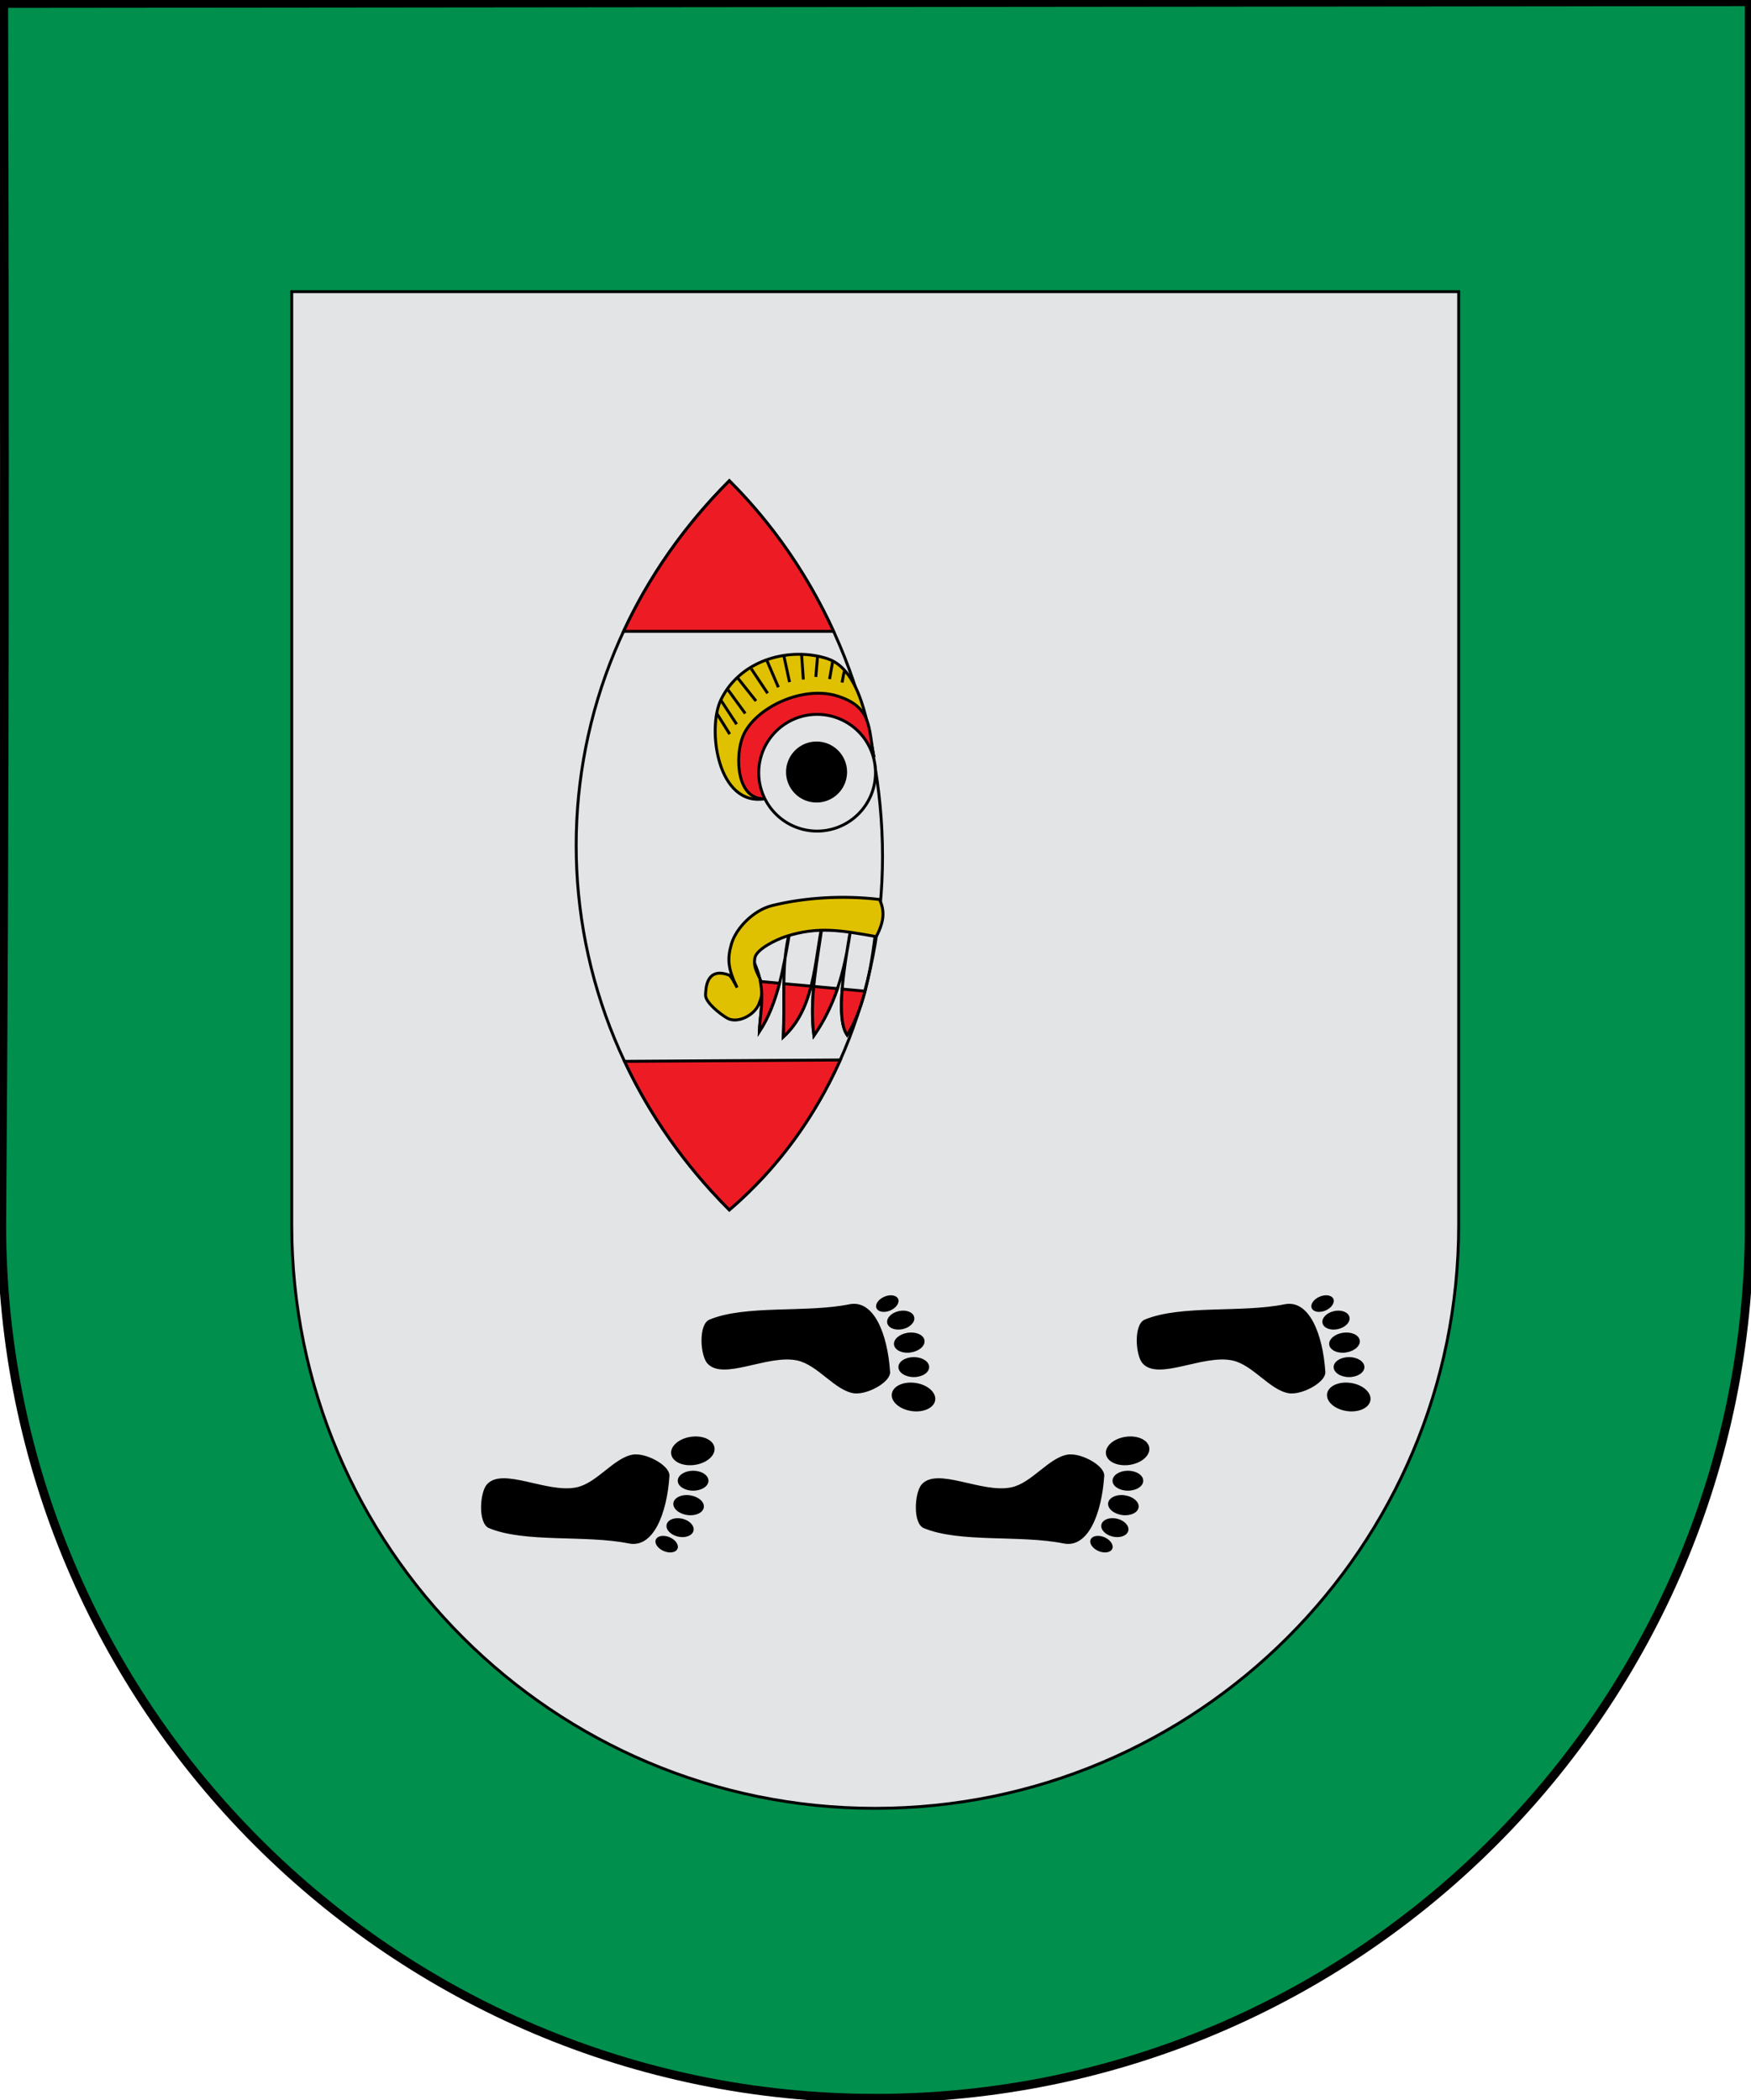 <?xml version="1.0" encoding="UTF-8" standalone="no"?>
<!-- Created with Inkscape (http://www.inkscape.org/) -->
<svg
   xmlns:dc="http://purl.org/dc/elements/1.1/"
   xmlns:cc="http://creativecommons.org/ns#"
   xmlns:rdf="http://www.w3.org/1999/02/22-rdf-syntax-ns#"
   xmlns:svg="http://www.w3.org/2000/svg"
   xmlns="http://www.w3.org/2000/svg"
   xmlns:sodipodi="http://sodipodi.sourceforge.net/DTD/sodipodi-0.dtd"
   xmlns:inkscape="http://www.inkscape.org/namespaces/inkscape"
   width="600.2"
   height="720"
   id="svg3421"
   sodipodi:version="0.32"
   inkscape:version="0.46"
   version="1.0"
   sodipodi:docname="Escudo Izúcar.svg"
   inkscape:output_extension="org.inkscape.output.svg.inkscape">
  <defs
     id="defs3423">
    <inkscape:perspective
       sodipodi:type="inkscape:persp3d"
       inkscape:vp_x="0 : 526.18109 : 1"
       inkscape:vp_y="0 : 1000 : 0"
       inkscape:vp_z="744.09448 : 526.18109 : 1"
       inkscape:persp3d-origin="372.04724 : 350.78739 : 1"
       id="perspective3429" />
    <inkscape:perspective
       id="perspective4362"
       inkscape:persp3d-origin="372.04724 : 350.78739 : 1"
       inkscape:vp_z="744.09448 : 526.18109 : 1"
       inkscape:vp_y="0 : 1000 : 0"
       inkscape:vp_x="0 : 526.18109 : 1"
       sodipodi:type="inkscape:persp3d" />
    <inkscape:perspective
       id="perspective3219"
       inkscape:persp3d-origin="372.04724 : 350.78739 : 1"
       inkscape:vp_z="744.09448 : 526.18109 : 1"
       inkscape:vp_y="0 : 1000 : 0"
       inkscape:vp_x="0 : 526.18109 : 1"
       sodipodi:type="inkscape:persp3d" />
  </defs>
  <sodipodi:namedview
     id="base"
     pagecolor="#ffffff"
     bordercolor="#666666"
     borderopacity="1.0"
     inkscape:pageopacity="0.0"
     inkscape:pageshadow="2"
     inkscape:zoom="0.58498457"
     inkscape:cx="297.93216"
     inkscape:cy="339.86335"
     inkscape:document-units="px"
     inkscape:current-layer="layer2"
     showgrid="true"
     inkscape:window-width="1024"
     inkscape:window-height="712"
     inkscape:window-x="-4"
     inkscape:window-y="-4"
     showguides="true"
     inkscape:guide-bbox="true"
     gridtolerance="5"
     guidetolerance="5"
     inkscape:snap-global="false">
    <inkscape:grid
       type="xygrid"
       id="grid2417"
       visible="true"
       enabled="true"
       spacingx="10px"
       spacingy="10px" />
  </sodipodi:namedview>
  <g
     inkscape:label="Capa 1"
     inkscape:groupmode="layer"
     id="layer1"
     transform="translate(-84.9,-136.648)">
    <path
       style="fill:#008f4c;fill-opacity:1;fill-rule:evenodd;stroke:#000000;stroke-width:1;stroke-linecap:square;stroke-linejoin:miter;marker:none;stroke-miterlimit:4;stroke-dasharray:none;stroke-dashoffset:0;stroke-opacity:1;visibility:visible;display:inline;overflow:visible"
       d="M 684.501,137.247 L 86.173,137.846 C 86.54,277.407 86.615,417.033 85.499,556.548 C 85.499,721.872 219.676,856.049 385,856.049 C 550.324,856.049 684.501,721.872 684.501,556.548 L 684.501,137.247 z"
       id="path11282"
       sodipodi:nodetypes="cccscc" />
    <path
       transform="translate(124.286,183.791)"
       style="opacity:1;fill:#e3e4e5;fill-opacity:1;stroke:#000000;stroke-width:1;stroke-linecap:round;stroke-linejoin:miter;stroke-miterlimit:4;stroke-dasharray:none;stroke-opacity:1"
       d="M 60.614,52.857 L 60.614,372.857 C 60.614,483.257 150.214,572.857 260.614,572.857 C 371.014,572.857 460.614,483.257 460.614,372.857 L 460.614,52.857 L 60.614,52.857 z"
       id="rect2399" />
  </g>
  <g
     inkscape:groupmode="layer"
     id="layer2"
     inkscape:label="Mueble"
     transform="translate(39.386,47.143)">
    <g
       id="g3302"
       transform="translate(0,-55.173)">
      <path
         sodipodi:nodetypes="ccc"
         transform="translate(-39.386,-47.143)"
         id="path3200"
         d="M 250,470 C 320,410 320,290 250,220 C 180,290 180,400 250,470 z"
         style="fill:none;fill-rule:evenodd;stroke:#000000;stroke-width:1px;stroke-linecap:butt;stroke-linejoin:miter;stroke-opacity:1" />
      <path
         style="fill:#e0c102;fill-opacity:1;fill-rule:evenodd;stroke:#000000;stroke-width:1px;stroke-linecap:butt;stroke-linejoin:miter;stroke-opacity:1"
         d="M 262.345,328.995 C 245.96,331.981 242.248,304.997 247.163,294.992 C 254.136,280.798 271.481,276.944 283.726,281.049 C 295.074,284.854 297.672,304.68 299.498,314.398 C 286.164,319.264 275.678,324.13 262.345,328.995 z"
         id="path3240"
         transform="translate(-39.386,-47.143)"
         sodipodi:nodetypes="csscc" />
      <path
         sodipodi:nodetypes="csscc"
         transform="translate(-39.386,-47.143)"
         id="path3210"
         d="M 262.345,328.995 C 252.48,329.713 251.814,314.474 254.689,307.536 C 258.685,297.895 275.244,289.847 287.489,293.952 C 298.837,297.757 297.672,304.68 299.498,314.398 C 286.164,319.264 275.678,324.13 262.345,328.995 z"
         style="fill:#ed1c24;fill-opacity:1;fill-rule:evenodd;stroke:#000000;stroke-width:1px;stroke-linecap:butt;stroke-linejoin:miter;stroke-opacity:1" />
      <path
         transform="matrix(0.667,0,0,0.667,67.281,52.857)"
         d="M 290,330 A 30,30 0 1 1 230,330 A 30,30 0 1 1 290,330 z"
         sodipodi:ry="30"
         sodipodi:rx="30"
         sodipodi:cy="330"
         sodipodi:cx="260"
         id="path3202"
         style="opacity:1;fill:#e3e4e5;fill-opacity:1;stroke:#000000;stroke-width:1.5;stroke-linecap:round;stroke-linejoin:miter;stroke-miterlimit:4;stroke-dasharray:none;stroke-opacity:1"
         sodipodi:type="arc" />
      <path
         sodipodi:type="arc"
         style="opacity:1;fill:#000000;fill-opacity:1;stroke:#000000;stroke-width:1.5;stroke-linecap:round;stroke-linejoin:miter;stroke-miterlimit:4;stroke-dasharray:none;stroke-opacity:1"
         id="path3225"
         sodipodi:cx="260"
         sodipodi:cy="330"
         sodipodi:rx="30"
         sodipodi:ry="30"
         d="M 290,330 A 30,30 0 1 1 230,330 A 30,30 0 1 1 290,330 z"
         transform="matrix(0.34,0,0,0.34,152.111,160.526)" />
      <path
         sodipodi:nodetypes="cccccccccccc"
         transform="translate(-39.386,-47.143)"
         id="path3229"
         d="M 256.876,381.981 C 263.363,393.175 260.617,400.521 260.295,408.877 C 266.579,399.321 268.64,386.748 270.78,374.232 C 267.649,385.629 269.124,397.505 268.5,410.7 C 279.268,400.775 279.094,385.379 281.948,371.497 C 280.235,384.413 277.296,397.329 278.985,410.245 C 287.388,398.086 289.935,385.394 291.749,372.636 C 288.97,388.899 286.598,404.494 290.382,410.017 C 295.187,402.57 298.186,390.79 299.955,376.055 C 298.587,373.548 297.219,371.041 295.852,368.534 C 285.443,370.053 275.034,371.573 264.626,373.092 C 262.042,376.055 259.459,379.018 256.876,381.981 z"
         style="fill:none;fill-rule:evenodd;stroke:#000000;stroke-width:1px;stroke-linecap:butt;stroke-linejoin:miter;stroke-opacity:1" />
      <path
         sodipodi:nodetypes="ccsssssscssc"
         transform="translate(-39.386,-47.143)"
         id="path3227"
         d="M 301.511,363.572 C 303.102,367.17 303.34,370.621 300.352,376.3 C 288.559,374.19 280.388,372.686 269.393,376.245 C 266.306,377.245 259.263,380.521 258.74,383.638 C 257.708,389.791 263.741,390.634 260.106,399.479 C 258.54,403.291 252.749,406.271 249.235,404.232 C 246.754,402.792 241.753,398.816 241.843,396.311 C 241.929,393.888 242.176,386.725 249.763,389.446 C 250.717,389.788 251.961,392.542 252.665,393.774 C 249.49,387.322 249.248,383.941 250.716,378.837 C 252.291,373.362 258.32,367.247 264.549,365.685 C 275.737,362.878 289.19,362.066 301.511,363.572 z"
         style="fill:#e0c102;fill-opacity:1;fill-rule:evenodd;stroke:#000000;stroke-width:1px;stroke-linecap:butt;stroke-linejoin:miter;stroke-opacity:1" />
      <path
         id="path3235"
         transform="translate(-39.386,-47.143)"
         d="M 260.625,391.688 C 261.836,397.972 260.501,403.187 260.281,408.875 C 263.49,403.996 265.608,398.324 267.188,392.281 L 260.625,391.688 z M 268.688,392.438 C 268.611,398.28 268.801,404.326 268.5,410.688 C 273.7,405.894 276.33,399.84 278,393.281 L 268.688,392.438 z M 278.938,393.375 C 278.402,398.995 278.265,404.63 279,410.25 C 282.656,404.961 285.202,399.578 287.062,394.125 L 278.938,393.375 z M 288.688,394.281 C 288.107,401.396 288.384,407.125 290.375,410.031 C 292.884,406.142 294.894,401.056 296.5,395 L 288.688,394.281 z"
         style="fill:#ed1c24;fill-opacity:1;fill-rule:evenodd;stroke:#000000;stroke-width:1px;stroke-linecap:butt;stroke-linejoin:miter;stroke-opacity:1" />
      <path
         transform="translate(-39.386,-47.143)"
         id="path3242"
         d="M 245.716,299.804 L 250.141,306.884"
         style="fill:none;fill-rule:evenodd;stroke:#000000;stroke-width:1px;stroke-linecap:butt;stroke-linejoin:miter;stroke-opacity:1" />
      <path
         transform="translate(-39.386,-47.143)"
         id="path3244"
         d="M 247.191,295.38 L 252.501,303.492"
         style="fill:none;fill-rule:evenodd;stroke:#000000;stroke-width:1px;stroke-linecap:butt;stroke-linejoin:miter;stroke-opacity:1" />
      <path
         transform="translate(-39.386,-47.143)"
         id="path3246"
         d="M 249.551,291.692 L 255.451,299.804"
         style="fill:none;fill-rule:evenodd;stroke:#000000;stroke-width:1px;stroke-linecap:butt;stroke-linejoin:miter;stroke-opacity:1" />
      <path
         transform="translate(-39.386,-47.143)"
         id="path3248"
         d="M 252.943,287.71 L 259.138,295.527"
         style="fill:none;fill-rule:evenodd;stroke:#000000;stroke-width:1px;stroke-linecap:butt;stroke-linejoin:miter;stroke-opacity:1" />
      <path
         transform="translate(-39.386,-47.143)"
         id="path3250"
         d="M 257.515,284.466 L 263.12,292.872"
         style="fill:none;fill-rule:evenodd;stroke:#000000;stroke-width:1px;stroke-linecap:butt;stroke-linejoin:miter;stroke-opacity:1" />
      <path
         transform="translate(-39.386,-47.143)"
         id="path3252"
         d="M 262.825,281.516 L 266.807,290.808"
         style="fill:none;fill-rule:evenodd;stroke:#000000;stroke-width:1px;stroke-linecap:butt;stroke-linejoin:miter;stroke-opacity:1" />
      <path
         transform="translate(-39.386,-47.143)"
         id="path3254"
         d="M 268.725,280.188 L 270.642,289.038"
         style="fill:none;fill-rule:evenodd;stroke:#000000;stroke-width:1px;stroke-linecap:butt;stroke-linejoin:miter;stroke-opacity:1" />
      <path
         transform="translate(-39.386,-47.143)"
         id="path3256"
         d="M 274.772,279.746 L 275.362,288.153"
         style="fill:none;fill-rule:evenodd;stroke:#000000;stroke-width:1px;stroke-linecap:butt;stroke-linejoin:miter;stroke-opacity:1" />
      <path
         transform="translate(-39.386,-47.143)"
         id="path3259"
         d="M 280.229,280.336 L 279.639,287.268"
         style="fill:none;fill-rule:evenodd;stroke:#000000;stroke-width:1px;stroke-linecap:butt;stroke-linejoin:miter;stroke-opacity:1" />
      <path
         transform="translate(-39.386,-47.143)"
         id="path3261"
         d="M 285.391,282.106 L 284.358,288.005"
         style="fill:none;fill-rule:evenodd;stroke:#000000;stroke-width:1px;stroke-linecap:butt;stroke-linejoin:miter;stroke-opacity:1" />
      <path
         transform="translate(-39.386,-47.143)"
         id="path3263"
         d="M 289.373,285.35 L 288.636,289.185"
         style="fill:none;fill-rule:evenodd;stroke:#000000;stroke-width:1px;stroke-linecap:butt;stroke-linejoin:miter;stroke-opacity:1" />
      <path
         id="path3269"
         transform="translate(-39.386,-47.143)"
         d="M 288.031,418.594 L 214.094,419.062 C 222.71,437.399 234.663,454.663 250,470 C 266.62,455.755 279.303,438.131 288.031,418.594 z"
         style="fill:#ed1c24;fill-opacity:1;fill-rule:evenodd;stroke:#000000;stroke-width:1px;stroke-linecap:butt;stroke-linejoin:miter;stroke-opacity:1" />
      <path
         id="path3274"
         transform="translate(-39.386,-47.143)"
         d="M 250,220 C 234.469,235.531 222.389,253.029 213.75,271.625 L 285.719,271.625 C 277.117,252.809 265.22,235.22 250,220 z"
         style="fill:#ed1c24;fill-opacity:1;fill-rule:evenodd;stroke:#000000;stroke-width:1px;stroke-linecap:butt;stroke-linejoin:miter;stroke-opacity:1" />
    </g>
    <path
       style="fill:#000000;fill-opacity:1;fill-rule:evenodd;stroke:none;stroke-width:1px;stroke-linecap:butt;stroke-linejoin:miter;stroke-opacity:1"
       d="M 198.9,445.353 C 198.407,445.36 197.912,445.403 197.4,445.478 C 193.298,446.08 190.29,448.721 190.681,451.384 C 191.072,454.048 194.704,455.705 198.806,455.103 C 202.908,454.501 205.915,451.86 205.525,449.197 C 205.183,446.866 202.351,445.307 198.9,445.353 z M 178.65,451.509 C 178.348,451.509 178.05,451.503 177.775,451.541 C 171.2,452.437 165.386,461.251 158.306,462.791 C 148.163,464.996 132.891,455.685 127.493,461.822 C 125.057,464.592 124.394,475.192 128.243,476.791 C 140.619,481.931 161.306,479.034 176.15,482.041 C 184.528,483.738 189.23,471.886 190.087,458.884 C 190.306,455.568 183.175,451.509 178.65,451.509 z M 198.212,457.103 C 195.305,457.103 192.931,458.656 192.931,460.541 C 192.931,462.425 195.305,463.947 198.212,463.947 C 201.119,463.947 203.462,462.425 203.462,460.541 C 203.462,458.656 201.119,457.103 198.212,457.103 z M 196.087,465.447 C 193.667,465.415 191.669,466.534 191.431,468.166 C 191.159,470.03 193.273,471.871 196.15,472.291 C 199.026,472.711 201.596,471.53 201.868,469.666 C 202.141,467.801 200.026,465.961 197.15,465.541 C 196.79,465.488 196.433,465.451 196.087,465.447 z M 192.587,473.384 C 190.827,473.476 189.41,474.294 189.118,475.572 C 188.73,477.275 190.481,479.117 193.025,479.697 C 195.568,480.276 197.949,479.369 198.337,477.666 C 198.725,475.962 196.974,474.12 194.431,473.541 C 193.795,473.396 193.174,473.354 192.587,473.384 z M 188.118,479.447 C 186.928,479.396 185.922,479.792 185.493,480.572 C 184.808,481.819 185.892,483.591 187.9,484.541 C 189.907,485.49 192.089,485.257 192.775,484.009 C 193.46,482.762 192.376,480.959 190.368,480.009 C 189.616,479.653 188.833,479.478 188.118,479.447 z"
       id="path3283" />
    <path
       id="path3296"
       d="M 347.929,445.353 C 347.436,445.36 346.942,445.403 346.429,445.478 C 342.327,446.08 339.32,448.721 339.71,451.384 C 340.101,454.048 343.734,455.705 347.835,455.103 C 351.937,454.501 354.945,451.86 354.554,449.197 C 354.212,446.866 351.38,445.307 347.929,445.353 z M 327.679,451.509 C 327.377,451.509 327.08,451.503 326.804,451.541 C 320.229,452.437 314.416,461.251 307.335,462.791 C 297.192,464.996 281.92,455.685 276.523,461.822 C 274.086,464.592 273.424,475.192 277.273,476.791 C 289.648,481.931 310.335,479.034 325.179,482.041 C 333.558,483.738 338.259,471.886 339.117,458.884 C 339.335,455.568 332.204,451.509 327.679,451.509 z M 347.242,457.103 C 344.334,457.103 341.96,458.656 341.96,460.541 C 341.96,462.425 344.334,463.947 347.242,463.947 C 350.149,463.947 352.492,462.425 352.492,460.541 C 352.492,458.656 350.149,457.103 347.242,457.103 z M 345.117,465.447 C 342.696,465.415 340.699,466.534 340.46,468.166 C 340.188,470.03 342.302,471.871 345.179,472.291 C 348.056,472.711 350.626,471.53 350.898,469.666 C 351.17,467.801 349.056,465.961 346.179,465.541 C 345.819,465.488 345.462,465.451 345.117,465.447 z M 341.617,473.384 C 339.856,473.476 338.439,474.294 338.148,475.572 C 337.76,477.275 339.511,479.117 342.054,479.697 C 344.597,480.276 346.978,479.369 347.367,477.666 C 347.755,475.962 346.004,474.12 343.46,473.541 C 342.825,473.396 342.203,473.354 341.617,473.384 z M 337.148,479.447 C 335.957,479.396 334.951,479.792 334.523,480.572 C 333.838,481.819 334.922,483.591 336.929,484.541 C 338.937,485.49 341.119,485.257 341.804,484.009 C 342.489,482.762 341.405,480.959 339.398,480.009 C 338.645,479.653 337.862,479.478 337.148,479.447 z"
       style="fill:#000000;fill-opacity:1;fill-rule:evenodd;stroke:none;stroke-width:1px;stroke-linecap:butt;stroke-linejoin:miter;stroke-opacity:1" />
    <path
       id="path3298"
       d="M 274.54,436.768 C 274.046,436.762 273.551,436.718 273.038,436.643 C 268.932,436.041 265.921,433.397 266.312,430.73 C 266.703,428.064 270.34,426.405 274.446,427.008 C 278.552,427.61 281.563,430.254 281.172,432.92 C 280.83,435.253 277.995,436.815 274.54,436.768 z M 254.268,430.605 C 253.966,430.605 253.668,430.612 253.392,430.574 C 246.81,429.676 240.99,420.853 233.902,419.312 C 223.748,417.104 208.459,426.425 203.056,420.282 C 200.617,417.508 199.953,406.897 203.806,405.296 C 216.196,400.15 236.905,403.05 251.765,400.041 C 260.153,398.342 264.859,410.206 265.718,423.222 C 265.937,426.542 258.798,430.606 254.268,430.605 z M 273.852,425.005 C 270.941,425.005 268.565,423.451 268.565,421.564 C 268.565,419.678 270.941,418.154 273.852,418.154 C 276.762,418.154 279.107,419.678 279.107,421.564 C 279.107,423.451 276.762,425.005 273.852,425.005 z M 271.724,416.653 C 269.302,416.684 267.301,415.564 267.063,413.931 C 266.79,412.064 268.907,410.222 271.787,409.801 C 274.667,409.381 277.239,410.563 277.512,412.429 C 277.784,414.296 275.668,416.138 272.788,416.559 C 272.428,416.611 272.07,416.648 271.724,416.653 z M 268.22,408.706 C 266.458,408.614 265.039,407.796 264.748,406.517 C 264.359,404.811 266.112,402.967 268.658,402.387 C 271.204,401.807 273.588,402.715 273.977,404.421 C 274.365,406.126 272.612,407.97 270.066,408.55 C 269.43,408.695 268.808,408.737 268.22,408.706 z M 263.747,402.637 C 262.555,402.689 261.548,402.292 261.119,401.511 C 260.433,400.262 261.518,398.488 263.528,397.538 C 265.537,396.588 267.722,396.821 268.408,398.07 C 269.094,399.319 268.009,401.124 265.999,402.074 C 265.246,402.431 264.462,402.607 263.747,402.637 z"
       style="fill:#000000;fill-opacity:1;fill-rule:evenodd;stroke:none;stroke-width:1px;stroke-linecap:butt;stroke-linejoin:miter;stroke-opacity:1" />
    <path
       style="fill:#000000;fill-opacity:1;fill-rule:evenodd;stroke:none;stroke-width:1px;stroke-linecap:butt;stroke-linejoin:miter;stroke-opacity:1"
       d="M 423.732,436.768 C 423.238,436.762 422.744,436.718 422.23,436.643 C 418.124,436.041 415.113,433.397 415.504,430.73 C 415.895,428.064 419.532,426.405 423.638,427.008 C 427.744,427.61 430.755,430.254 430.364,432.92 C 430.022,435.253 427.187,436.815 423.732,436.768 z M 403.46,430.605 C 403.158,430.605 402.86,430.612 402.584,430.574 C 396.002,429.676 390.182,420.853 383.094,419.312 C 372.94,417.104 357.651,426.425 352.248,420.282 C 349.809,417.508 349.145,406.897 352.999,405.296 C 365.388,400.15 386.097,403.05 400.957,400.041 C 409.345,398.342 414.051,410.206 414.91,423.222 C 415.129,426.542 407.99,430.606 403.46,430.605 z M 423.044,425.005 C 420.133,425.005 417.757,423.451 417.757,421.564 C 417.757,419.678 420.133,418.154 423.044,418.154 C 425.954,418.154 428.299,419.678 428.299,421.564 C 428.299,423.451 425.954,425.005 423.044,425.005 z M 420.916,416.653 C 418.494,416.684 416.494,415.564 416.255,413.931 C 415.982,412.064 418.099,410.222 420.979,409.801 C 423.859,409.381 426.431,410.563 426.704,412.429 C 426.977,414.296 424.86,416.138 421.98,416.559 C 421.62,416.611 421.262,416.648 420.916,416.653 z M 417.413,408.706 C 415.65,408.614 414.231,407.796 413.94,406.517 C 413.551,404.811 415.304,402.967 417.851,402.387 C 420.397,401.807 422.78,402.715 423.169,404.421 C 423.557,406.126 421.804,407.97 419.258,408.55 C 418.622,408.695 418,408.737 417.413,408.706 z M 412.939,402.637 C 411.747,402.689 410.74,402.292 410.311,401.511 C 409.625,400.262 410.71,398.488 412.72,397.538 C 414.73,396.588 416.914,396.821 417.6,398.07 C 418.286,399.319 417.201,401.124 415.191,402.074 C 414.438,402.431 413.654,402.607 412.939,402.637 z"
       id="path3300" />
  </g>
  <g
     inkscape:groupmode="layer"
     id="layer3"
     inkscape:label="Filete">
    <path
       transform="translate(-84.9,-136.648)"
       sodipodi:nodetypes="cccscc"
       id="path3177"
       d="M 684.501,137.247 L 86.173,137.846 C 86.54,277.407 86.615,417.033 85.499,556.548 C 85.499,721.872 219.676,856.049 385,856.049 C 550.324,856.049 684.501,721.872 684.501,556.548 L 684.501,137.247 z"
       style="fill:none;fill-opacity:1;fill-rule:evenodd;stroke:#000000;stroke-width:3;stroke-linecap:square;stroke-linejoin:miter;marker:none;stroke-miterlimit:4;stroke-dasharray:none;stroke-dashoffset:0;stroke-opacity:1;visibility:visible;display:inline;overflow:visible" />
  </g>
</svg>
